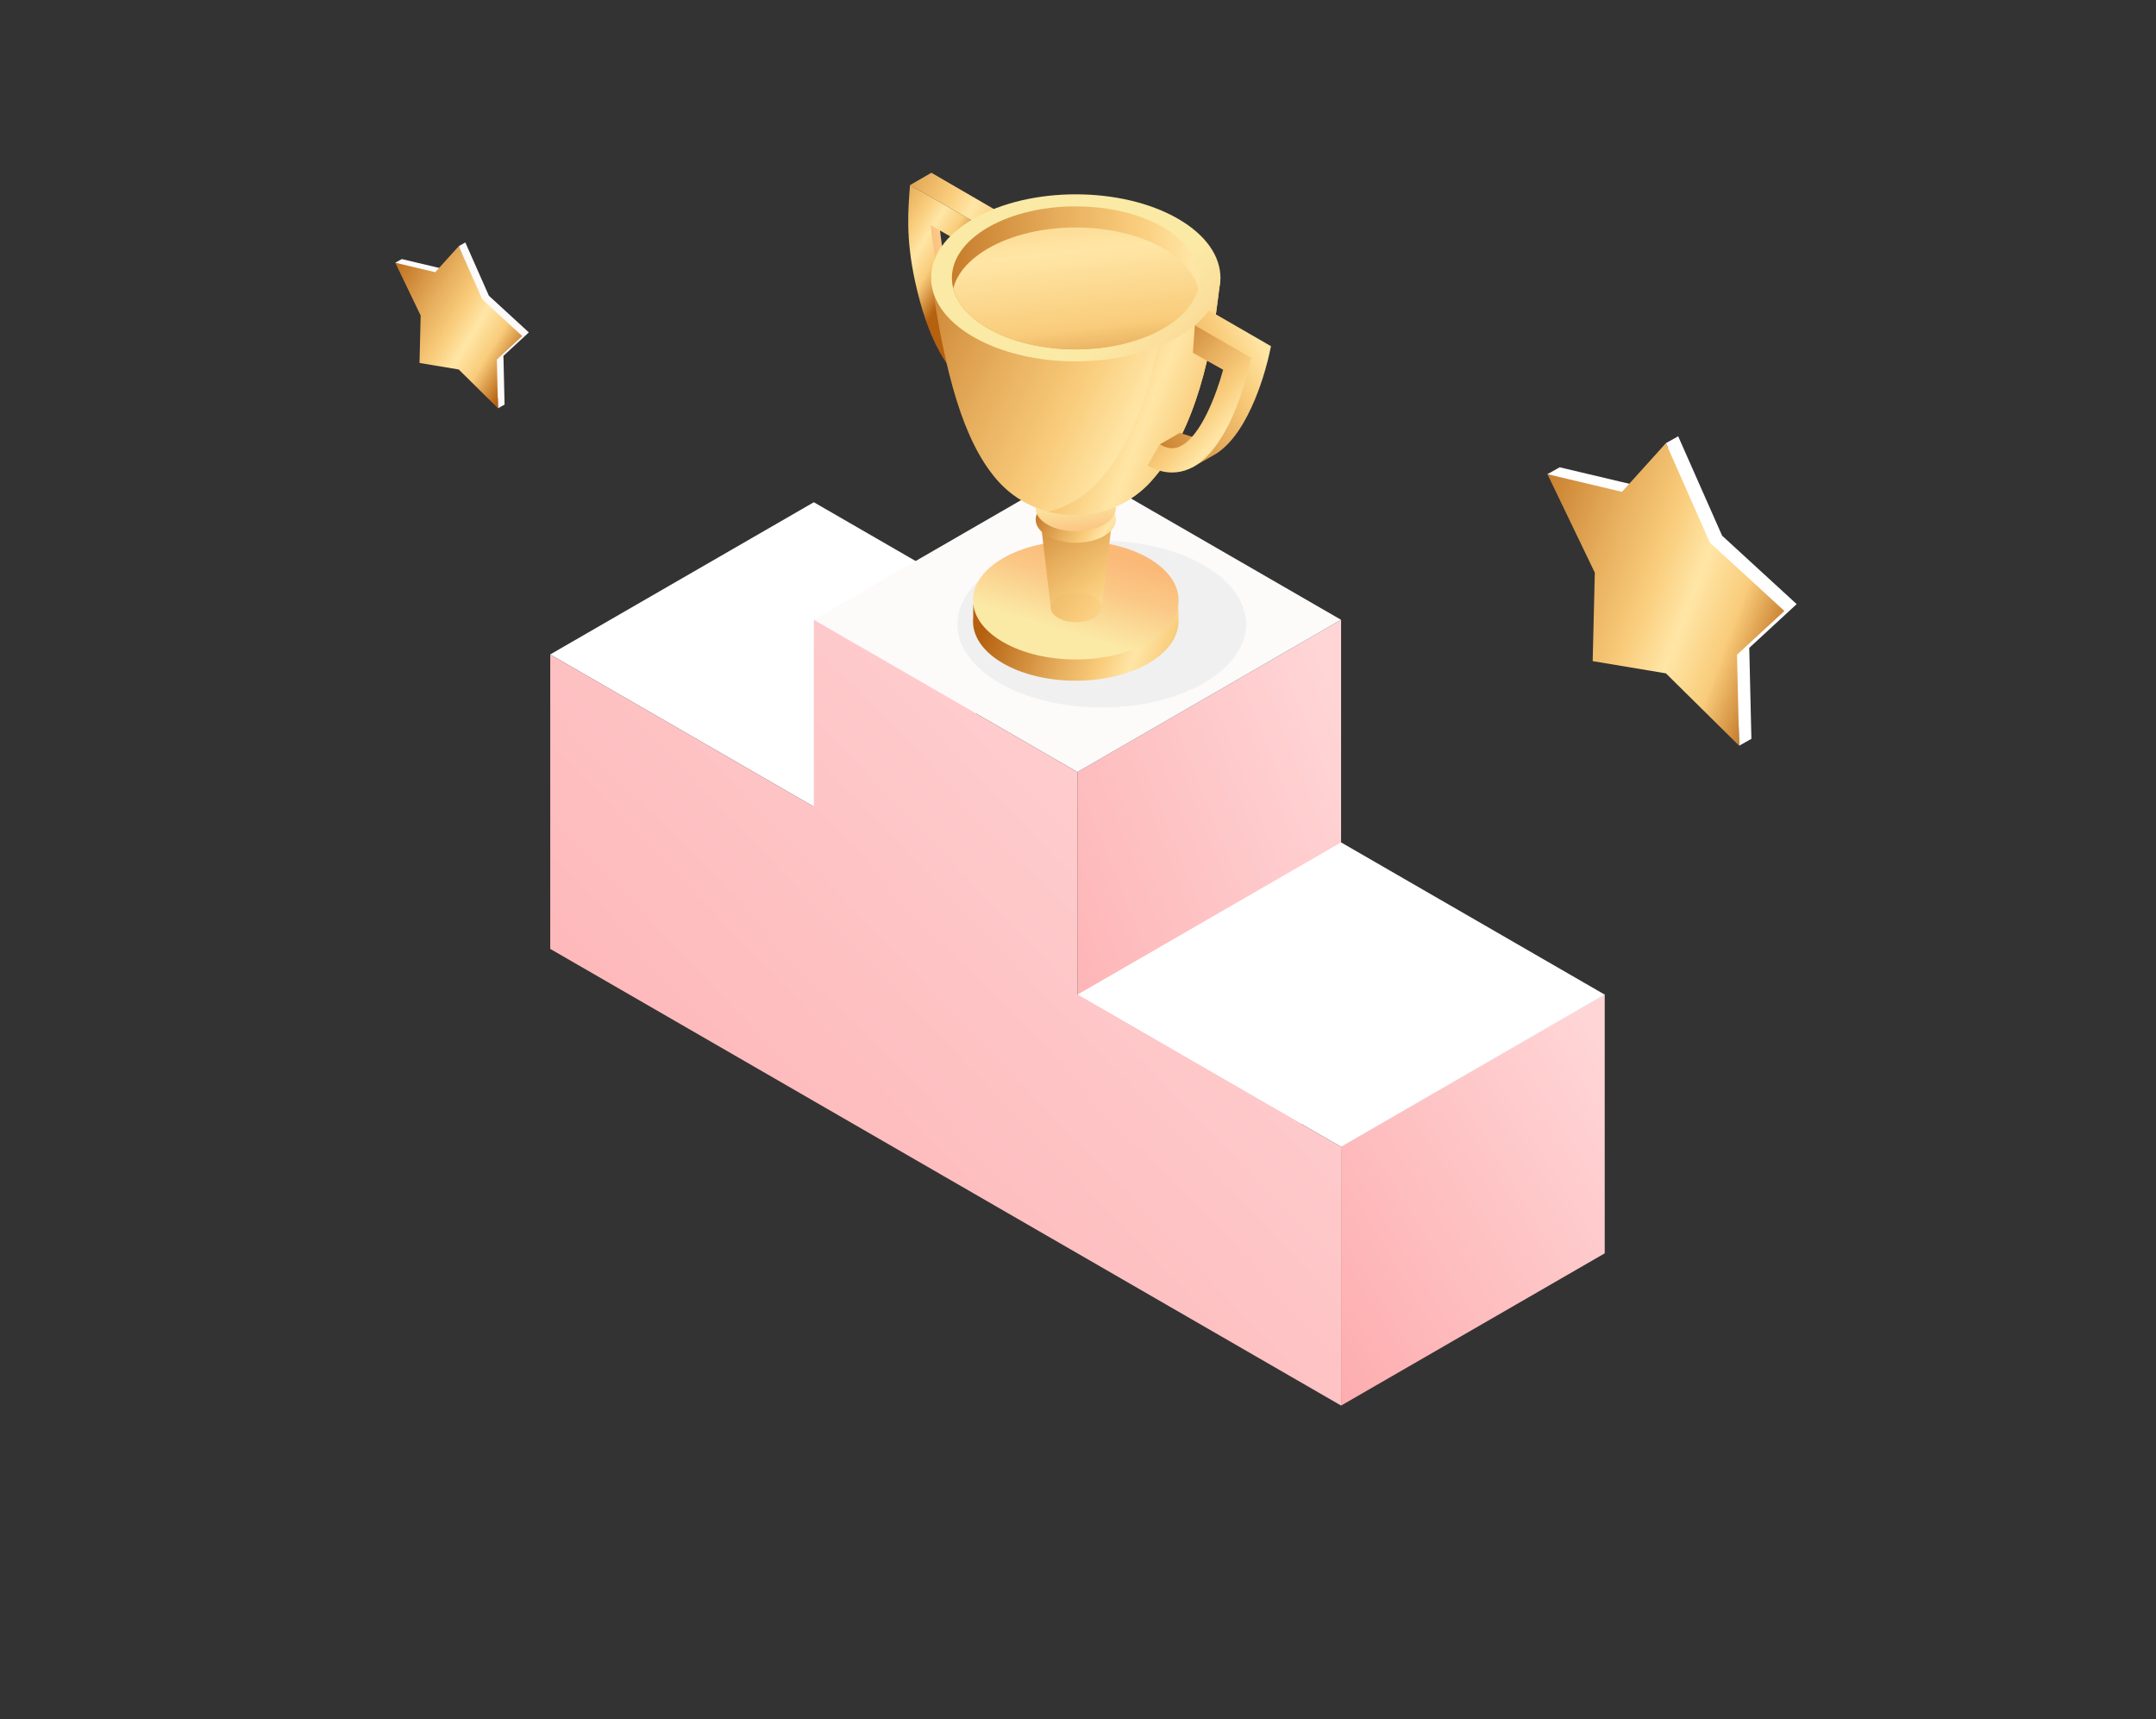 <svg width="360" height="287" viewBox="0 0 360 287" fill="none" xmlns="http://www.w3.org/2000/svg">
<rect x="0" y="0" width="360" height="287" fill="#333333" stroke="none"/>
<mask id="mask0_5895_1837" style="mask-type:alpha" maskUnits="userSpaceOnUse" x="0" y="0" width="360" height="287">
<rect y="0.32" width="360" height="286" fill="#D9D9D9"/>
</mask>
<g mask="url(#mask0_5895_1837)">
<path d="M135.891 134.677L91.871 109.263L135.891 83.85L179.908 109.263L135.891 134.677Z" fill="white"/>
<path d="M223.927 183.837L179.907 209.251V128.89L223.927 103.477V183.837Z" fill="url(#paint0_linear_5895_1837)"/>
<path d="M179.906 128.892L135.889 103.478L179.906 78.064L223.926 103.478L179.906 128.892Z" fill="#FDFAFA"/>
<g style="mix-blend-mode:multiply">
<path d="M183.965 118.12C197.275 118.12 208.065 111.89 208.065 104.206C208.065 96.521 197.275 90.291 183.965 90.291C170.655 90.291 159.865 96.521 159.865 104.206C159.865 111.89 170.655 118.12 183.965 118.12Z" fill="#F0F0F0"/>
</g>
<path d="M196.103 100.963C195.324 99.414 193.878 97.956 191.762 96.735C185.058 92.864 174.19 92.864 167.488 96.735C165.376 97.956 163.93 99.414 163.147 100.963H162.513L162.497 103.134C162.455 103.539 162.455 103.945 162.497 104.348V104.373H162.5C162.758 106.695 164.416 108.972 167.488 110.746C174.193 114.617 185.061 114.617 191.762 110.746C194.998 108.878 196.667 106.45 196.779 104.003H196.789L196.737 100.96H196.103V100.963Z" fill="url(#paint1_linear_5895_1837)"/>
<path d="M191.768 93.184C198.472 97.055 198.472 103.328 191.768 107.199C185.063 111.069 174.195 111.069 167.494 107.199C160.789 103.328 160.789 97.055 167.494 93.184C174.198 89.314 185.067 89.314 191.768 93.184Z" fill="url(#paint2_linear_5895_1837)"/>
<path d="M183.957 101.683H175.478L173.633 85.978H185.802L183.957 101.683Z" fill="url(#paint3_linear_5895_1837)"/>
<path d="M184.363 84.017C186.977 85.528 186.977 87.975 184.363 89.482C181.748 90.992 177.51 90.992 174.895 89.482C172.28 87.972 172.28 85.525 174.895 84.017C177.51 82.507 181.748 82.507 184.363 84.017Z" fill="url(#paint4_linear_5895_1837)"/>
<path d="M184.363 82.113C186.977 83.623 186.977 86.071 184.363 87.578C181.748 89.088 177.51 89.088 174.895 87.578C172.28 86.068 172.28 83.62 174.895 82.113C177.51 80.603 181.748 80.603 184.363 82.113Z" fill="url(#paint5_linear_5895_1837)"/>
<path d="M157.036 39.163L157.316 41.253L155.548 44.071L154.167 37.598L156.801 36.887L157.036 39.163Z" fill="url(#paint6_linear_5895_1837)"/>
<path d="M162.52 64.959C158.105 62.412 154.834 56.348 152.789 46.942C151.179 39.536 151.662 34.847 151.948 30.902L164.323 37.974L160.604 40.589L155.384 37.575C156.215 45.326 158.743 58.09 164.549 61.443L162.52 64.956V64.959Z" fill="url(#paint7_linear_5895_1837)"/>
<path d="M192.18 80.375C188.95 83.94 184.358 85.978 179.547 85.978H179.328C174.34 85.978 169.603 83.791 166.364 79.998C160.851 73.542 157.821 62.574 155.46 46.344H203.776C202.16 62.561 198.17 73.76 192.177 80.375H192.18Z" fill="url(#paint8_linear_5895_1837)"/>
<path d="M195.023 46.344C193.407 62.561 189.417 73.76 183.424 80.375C181.17 82.864 178.252 84.606 175.058 85.434C176.439 85.791 177.872 85.978 179.328 85.978H179.547C184.358 85.978 188.95 83.94 192.18 80.375C198.169 73.76 202.159 62.564 203.779 46.344H195.02H195.023Z" fill="url(#paint9_linear_5895_1837)"/>
<path d="M201.874 51.828L201.574 51.654L201.223 52.263L198.779 53.896L199.906 54.546L199.549 55.164L207.593 59.808C206.527 63.714 203.88 71.069 200.328 72.634C199.999 72.779 199.571 72.921 199.02 72.911L197.005 72.273L193.649 74.192L195.237 75.336L194.979 75.783C195.684 76.192 196.399 76.492 197.111 76.688L199.02 78.066L202.543 76.057C202.65 75.999 202.753 75.941 202.859 75.877H202.862C208.89 72.254 211.605 60.623 211.908 59.248L212.227 57.798L201.874 51.822V51.828Z" fill="url(#paint10_linear_5895_1837)"/>
<path d="M155.519 28.842L151.945 30.906L164.32 37.977L167.952 36.062L155.519 28.842Z" fill="url(#paint11_linear_5895_1837)"/>
<path d="M196.71 36.53C206.145 41.975 206.145 50.808 196.71 56.254C187.274 61.699 171.978 61.699 162.543 56.254C153.108 50.808 153.108 41.975 162.543 36.53C171.978 31.081 187.274 31.081 196.71 36.53Z" fill="url(#paint12_linear_5895_1837)"/>
<path d="M194.25 37.95C202.326 42.613 202.326 50.174 194.25 54.837C186.173 59.5 173.08 59.5 165.001 54.837C156.924 50.174 156.924 42.613 165.001 37.95C173.077 33.287 186.17 33.287 194.25 37.95Z" fill="url(#paint13_linear_5895_1837)"/>
<path d="M194.246 41.474C186.17 36.811 173.077 36.811 164.997 41.474C161.738 43.358 159.793 45.712 159.166 48.156C159.793 50.6 161.738 52.954 164.997 54.837C173.074 59.5 186.167 59.5 194.246 54.837C197.505 52.954 199.45 50.6 200.078 48.156C199.45 45.712 197.505 43.358 194.246 41.474Z" fill="url(#paint14_linear_5895_1837)"/>
<path d="M195.716 78.886C194.357 78.886 192.973 78.494 191.617 77.708L193.646 74.195C195.253 75.122 196.312 74.845 196.969 74.555C200.521 72.99 203.168 65.635 204.234 61.729L199.184 58.908L199.506 54.316L208.871 59.723L208.552 61.172C208.236 62.612 205.264 75.328 198.608 78.265C197.671 78.677 196.702 78.883 195.723 78.883L195.716 78.886Z" fill="url(#paint15_linear_5895_1837)"/>
<path d="M182.725 99.694C184.384 100.644 184.377 102.193 182.715 103.153C181.054 104.113 178.362 104.119 176.703 103.169C175.045 102.219 175.051 100.67 176.713 99.71C178.375 98.751 181.067 98.744 182.725 99.694Z" fill="url(#paint16_linear_5895_1837)"/>
<path d="M267.948 209.249L223.931 234.663V191.396L267.948 165.982V209.249Z" fill="url(#paint17_linear_5895_1837)"/>
<path d="M223.927 191.466L179.907 166.053L223.927 140.639L267.944 166.053L223.927 191.466Z" fill="white"/>
<path fill-rule="evenodd" clip-rule="evenodd" d="M179.912 209.25L135.895 183.837V183.835L91.877 158.422V109.263L135.895 134.675V103.476L179.912 128.89V209.25ZM179.913 209.25L223.933 234.664V191.468L179.913 166.054V209.25Z" fill="url(#paint18_linear_5895_1837)"/>
<path d="M300 100.859L287.551 89.433L280.215 72.84L278.167 73.986L278.499 74.74L272.879 80.964L260.43 78.015L258.382 79.161L261.586 80.417L268.345 94.46L267.988 109.231L280.215 111.273L290.317 121.252L290.394 124.498L292.442 123.352L292.085 108.165L300 100.859Z" fill="white"/>
<path d="M278.167 73.986L285.503 90.58L297.952 102.005L290.037 109.312L290.394 124.498L278.167 112.419L265.94 110.378L266.294 95.607L258.382 79.161L270.831 82.111L278.167 73.986Z" fill="url(#paint19_linear_5895_1837)"/>
<path d="M88.303 55.496L81.631 49.371L77.699 40.477L76.601 41.092L76.781 41.497L73.767 44.834L67.098 43.252L66 43.864L67.716 44.537L71.339 52.066L71.149 59.981L77.699 61.073L83.115 66.422L83.154 68.164L84.252 67.549L84.062 59.411L88.303 55.496Z" fill="#FDFAFA"/>
<path d="M76.601 41.092L80.533 49.986L87.205 56.108L82.964 60.023L83.154 68.164L76.601 61.688L70.051 60.597L70.241 52.678L66 43.864L72.672 45.446L76.601 41.092Z" fill="url(#paint20_linear_5895_1837)"/>
</g>
<defs>
<linearGradient id="paint0_linear_5895_1837" x1="217.32" y1="101.096" x2="136.357" y2="133.216" gradientUnits="userSpaceOnUse">
<stop stop-color="#FFD5D6"/>
<stop offset="1" stop-color="#FDA6A8"/>
</linearGradient>
<linearGradient id="paint1_linear_5895_1837" x1="159.264" y1="99.189" x2="201.074" y2="113.859" gradientUnits="userSpaceOnUse">
<stop stop-color="#B56110"/>
<stop offset="0.15" stop-color="#B56110"/>
<stop offset="0.46" stop-color="#E5AC5B"/>
<stop offset="0.61" stop-color="#F9CC7B"/>
<stop offset="0.72" stop-color="#FFE6A6"/>
<stop offset="0.84" stop-color="#F9CC7B"/>
<stop offset="1" stop-color="#B56110"/>
</linearGradient>
<linearGradient id="paint2_linear_5895_1837" x1="198.158" y1="96.679" x2="193.976" y2="110.48" gradientUnits="userSpaceOnUse">
<stop stop-color="#FBB978"/>
<stop offset="0.4" stop-color="#FBC886"/>
<stop offset="1" stop-color="#FBEAA6"/>
</linearGradient>
<linearGradient id="paint3_linear_5895_1837" x1="182.684" y1="59.876" x2="212.39" y2="101.848" gradientUnits="userSpaceOnUse">
<stop stop-color="#B56110"/>
<stop offset="0.15" stop-color="#B56110"/>
<stop offset="0.46" stop-color="#E5AC5B"/>
<stop offset="0.61" stop-color="#F9CC7B"/>
<stop offset="0.72" stop-color="#FFE6A6"/>
<stop offset="0.84" stop-color="#F9CC7B"/>
<stop offset="1" stop-color="#B56110"/>
</linearGradient>
<linearGradient id="paint4_linear_5895_1837" x1="169.301" y1="80.787" x2="189.365" y2="93.351" gradientUnits="userSpaceOnUse">
<stop stop-color="#B56110"/>
<stop offset="0.15" stop-color="#B56110"/>
<stop offset="0.46" stop-color="#E5AC5B"/>
<stop offset="0.61" stop-color="#F9CC7B"/>
<stop offset="0.72" stop-color="#FFE6A6"/>
<stop offset="0.84" stop-color="#F9CC7B"/>
<stop offset="1" stop-color="#B56110"/>
</linearGradient>
<linearGradient id="paint5_linear_5895_1837" x1="184.775" y1="91.242" x2="183.938" y2="82.877" gradientUnits="userSpaceOnUse">
<stop offset="0.04" stop-color="#FBB978"/>
<stop offset="0.4" stop-color="#FBC886"/>
<stop offset="1" stop-color="#FBEAA6"/>
</linearGradient>
<linearGradient id="paint6_linear_5895_1837" x1="154.584" y1="42.967" x2="160.788" y2="42.11" gradientUnits="userSpaceOnUse">
<stop offset="0.04" stop-color="#FBB978"/>
<stop offset="0.4" stop-color="#FBC886"/>
<stop offset="1" stop-color="#FBEAA6"/>
</linearGradient>
<linearGradient id="paint7_linear_5895_1837" x1="150.063" y1="9.689" x2="173.512" y2="24.772" gradientUnits="userSpaceOnUse">
<stop stop-color="#B56110"/>
<stop offset="0.15" stop-color="#B56110"/>
<stop offset="0.46" stop-color="#E5AC5B"/>
<stop offset="0.61" stop-color="#F9CC7B"/>
<stop offset="0.72" stop-color="#FFE6A6"/>
<stop offset="0.84" stop-color="#F9CC7B"/>
<stop offset="1" stop-color="#B56110"/>
</linearGradient>
<linearGradient id="paint8_linear_5895_1837" x1="131.661" y1="29.345" x2="218.954" y2="70.892" gradientUnits="userSpaceOnUse">
<stop stop-color="#B56110"/>
<stop offset="0.15" stop-color="#B56110"/>
<stop offset="0.46" stop-color="#E5AC5B"/>
<stop offset="0.61" stop-color="#F9CC7B"/>
<stop offset="0.72" stop-color="#FFE6A6"/>
<stop offset="0.84" stop-color="#F9CC7B"/>
<stop offset="1" stop-color="#B56110"/>
</linearGradient>
<linearGradient id="paint9_linear_5895_1837" x1="152.99" y1="35.619" x2="215.299" y2="59.863" gradientUnits="userSpaceOnUse">
<stop stop-color="#B56110"/>
<stop offset="0.15" stop-color="#B56110"/>
<stop offset="0.46" stop-color="#E5AC5B"/>
<stop offset="0.61" stop-color="#F9CC7B"/>
<stop offset="0.72" stop-color="#FFE6A6"/>
<stop offset="0.84" stop-color="#F9CC7B"/>
<stop offset="1" stop-color="#B56110"/>
</linearGradient>
<linearGradient id="paint10_linear_5895_1837" x1="166.373" y1="54.856" x2="214.095" y2="30.74" gradientUnits="userSpaceOnUse">
<stop stop-color="#B56110"/>
<stop offset="0.15" stop-color="#B56110"/>
<stop offset="0.46" stop-color="#E5AC5B"/>
<stop offset="0.61" stop-color="#F9CC7B"/>
<stop offset="0.72" stop-color="#FFE6A6"/>
<stop offset="0.84" stop-color="#F9CC7B"/>
<stop offset="1" stop-color="#B56110"/>
</linearGradient>
<linearGradient id="paint11_linear_5895_1837" x1="139.189" y1="18.471" x2="173.701" y2="36.421" gradientUnits="userSpaceOnUse">
<stop stop-color="#B56110"/>
<stop offset="0.15" stop-color="#B56110"/>
<stop offset="0.46" stop-color="#E5AC5B"/>
<stop offset="0.61" stop-color="#F9CC7B"/>
<stop offset="0.72" stop-color="#FFE6A6"/>
<stop offset="0.84" stop-color="#F9CC7B"/>
<stop offset="1" stop-color="#B56110"/>
</linearGradient>
<linearGradient id="paint12_linear_5895_1837" x1="236.216" y1="59.038" x2="209.867" y2="31.437" gradientUnits="userSpaceOnUse">
<stop offset="0.04" stop-color="#FBB978"/>
<stop offset="0.4" stop-color="#FBC886"/>
<stop offset="1" stop-color="#FBEAA6"/>
</linearGradient>
<linearGradient id="paint13_linear_5895_1837" x1="135.425" y1="44.401" x2="224.088" y2="44.473" gradientUnits="userSpaceOnUse">
<stop stop-color="#B56110"/>
<stop offset="0.15" stop-color="#B56110"/>
<stop offset="0.46" stop-color="#E5AC5B"/>
<stop offset="0.61" stop-color="#F9CC7B"/>
<stop offset="0.72" stop-color="#FFE6A6"/>
<stop offset="0.84" stop-color="#F9CC7B"/>
<stop offset="1" stop-color="#B56110"/>
</linearGradient>
<linearGradient id="paint14_linear_5895_1837" x1="199.831" y1="-37.57" x2="211.531" y2="68.555" gradientUnits="userSpaceOnUse">
<stop stop-color="#B56110"/>
<stop offset="0.15" stop-color="#B56110"/>
<stop offset="0.46" stop-color="#E5AC5B"/>
<stop offset="0.61" stop-color="#F9CC7B"/>
<stop offset="0.72" stop-color="#FFE6A6"/>
<stop offset="0.84" stop-color="#F9CC7B"/>
<stop offset="1" stop-color="#B56110"/>
</linearGradient>
<linearGradient id="paint15_linear_5895_1837" x1="198.576" y1="34.363" x2="229.047" y2="61.138" gradientUnits="userSpaceOnUse">
<stop stop-color="#B56110"/>
<stop offset="0.15" stop-color="#B56110"/>
<stop offset="0.46" stop-color="#E5AC5B"/>
<stop offset="0.61" stop-color="#F9CC7B"/>
<stop offset="0.72" stop-color="#FFE6A6"/>
<stop offset="0.84" stop-color="#F9CC7B"/>
<stop offset="1" stop-color="#B56110"/>
</linearGradient>
<linearGradient id="paint16_linear_5895_1837" x1="142.116" y1="74.932" x2="205.502" y2="119.941" gradientUnits="userSpaceOnUse">
<stop stop-color="#B56110"/>
<stop offset="0.15" stop-color="#B56110"/>
<stop offset="0.46" stop-color="#E5AC5B"/>
<stop offset="0.61" stop-color="#F9CC7B"/>
<stop offset="0.72" stop-color="#FFE6A6"/>
<stop offset="0.84" stop-color="#F9CC7B"/>
<stop offset="1" stop-color="#B56110"/>
</linearGradient>
<linearGradient id="paint17_linear_5895_1837" x1="261.342" y1="164.437" x2="193.11" y2="206.122" gradientUnits="userSpaceOnUse">
<stop stop-color="#FFD5D6"/>
<stop offset="1" stop-color="#FDA6A8"/>
</linearGradient>
<linearGradient id="paint18_linear_5895_1837" x1="204.114" y1="100.525" x2="57.762" y2="240.958" gradientUnits="userSpaceOnUse">
<stop stop-color="#FFD5D6"/>
<stop offset="1" stop-color="#FDA6A8"/>
</linearGradient>
<linearGradient id="paint19_linear_5895_1837" x1="247.717" y1="54.464" x2="310.704" y2="78.247" gradientUnits="userSpaceOnUse">
<stop stop-color="#B56110"/>
<stop offset="0.15" stop-color="#B56110"/>
<stop offset="0.46" stop-color="#E5AC5B"/>
<stop offset="0.61" stop-color="#F9CC7B"/>
<stop offset="0.72" stop-color="#FFE6A6"/>
<stop offset="0.84" stop-color="#F9CC7B"/>
<stop offset="1" stop-color="#B56110"/>
</linearGradient>
<linearGradient id="paint20_linear_5895_1837" x1="66" y1="30.18" x2="94.817" y2="47.721" gradientUnits="userSpaceOnUse">
<stop stop-color="#B56110"/>
<stop offset="0.15" stop-color="#B56110"/>
<stop offset="0.46" stop-color="#E5AC5B"/>
<stop offset="0.61" stop-color="#F9CC7B"/>
<stop offset="0.72" stop-color="#FFE6A6"/>
<stop offset="0.84" stop-color="#F9CC7B"/>
<stop offset="1" stop-color="#B56110"/>
</linearGradient>
</defs>
</svg>
